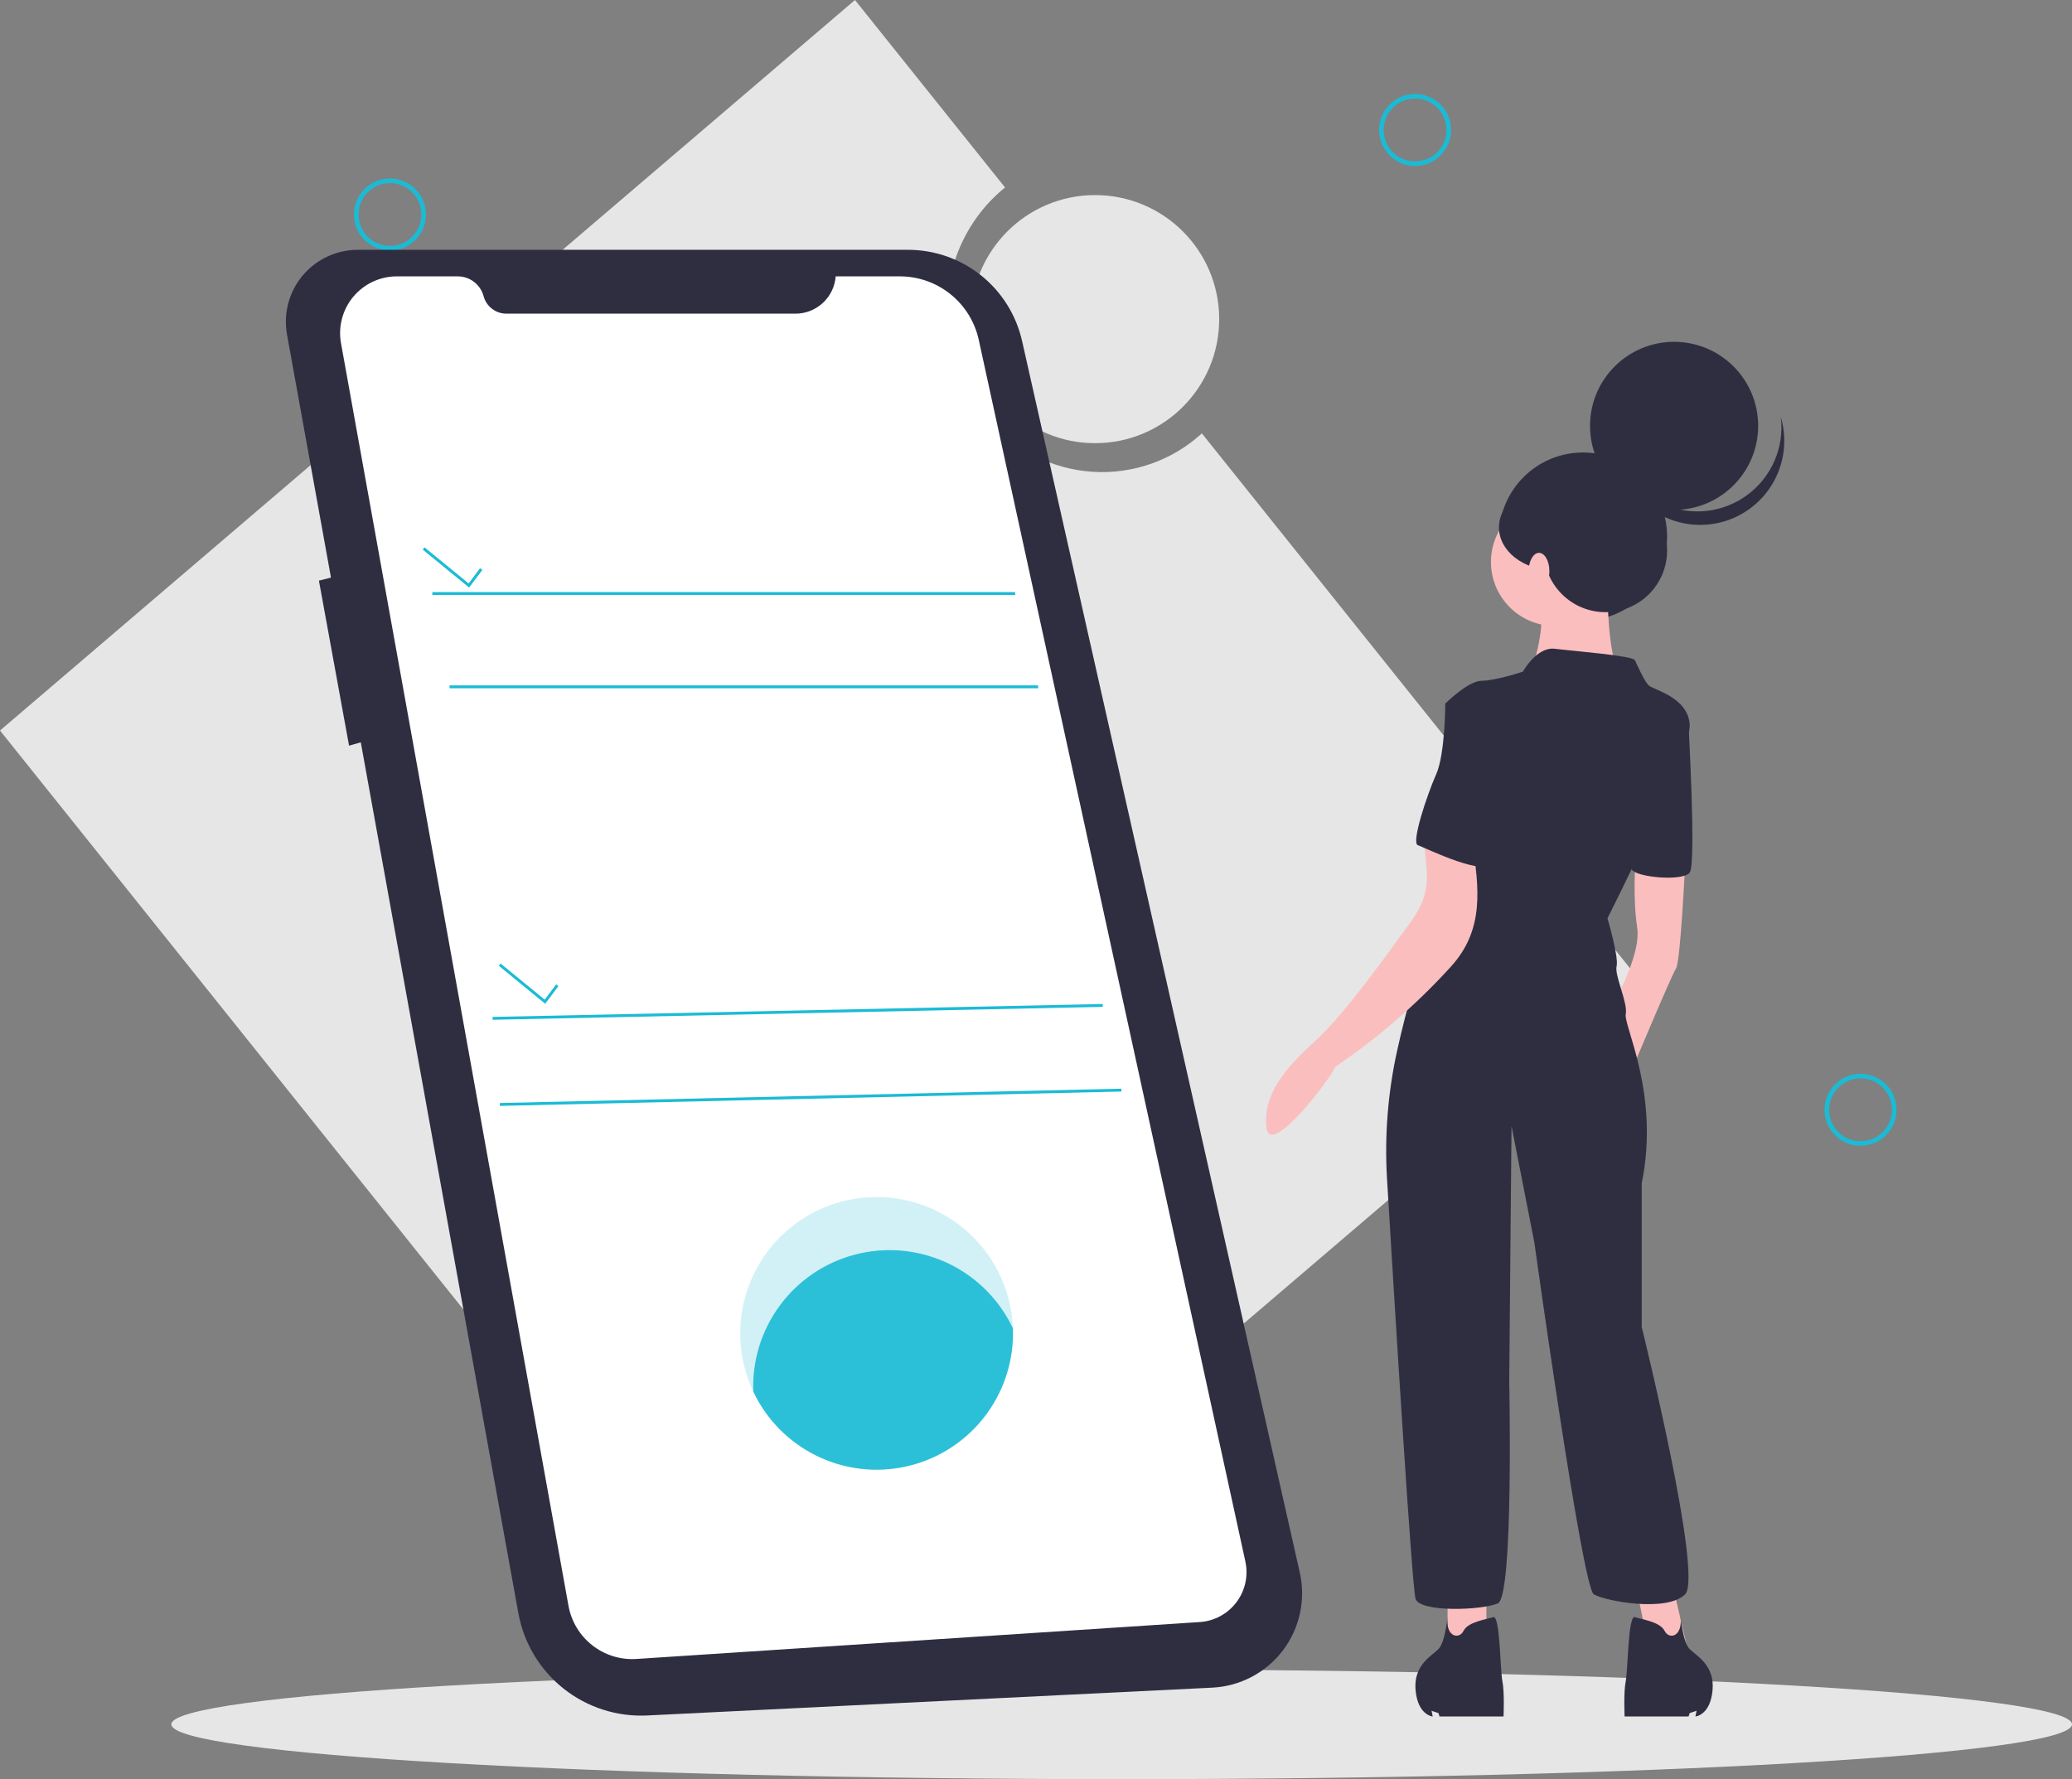 <svg width="907" height="779" viewBox="0 0 907 779" fill="none" xmlns="http://www.w3.org/2000/svg">
<rect x="0" y="0" width="907" height="779" fill="#808080" stroke="none"/>
<path d="M491 779C720.75 779 907 768.255 907 755C907 741.746 720.75 731 491 731C261.25 731 75 741.746 75 755C75 768.255 261.25 779 491 779Z" fill="#E6E6E6"/>
<path d="M718.768 430.508L526.105 189.75C517.357 197.751 506.578 203.193 494.946 205.483C458.675 212.626 423.254 187.857 415.829 150.16C410.581 123.512 420.741 97.552 439.952 82.091L374.259 0L0 319.862L344.509 750.37L718.768 430.508Z" fill="#E6E6E6"/>
<path d="M619.429 71.671C627.578 71.671 634.185 65.065 634.185 56.916C634.185 48.767 627.578 42.16 619.429 42.16C611.28 42.16 604.673 48.767 604.673 56.916C604.673 65.065 611.28 71.671 619.429 71.671Z" stroke="#1BBBD5" stroke-width="2" stroke-miterlimit="10"/>
<path d="M814.429 500.671C822.578 500.671 829.185 494.065 829.185 485.916C829.185 477.767 822.578 471.16 814.429 471.16C806.28 471.16 799.673 477.767 799.673 485.916C799.673 494.065 806.28 500.671 814.429 500.671Z" stroke="#1BBBD5" stroke-width="2" stroke-miterlimit="10"/>
<path d="M170.696 108.671C178.845 108.671 185.451 102.065 185.451 93.916C185.451 85.766 178.845 79.16 170.696 79.16C162.546 79.16 155.94 85.766 155.94 93.916C155.94 102.065 162.546 108.671 170.696 108.671Z" stroke="#1BBBD5" stroke-width="2" stroke-miterlimit="10"/>
<path d="M479.377 194.045C509.374 194.045 533.692 169.727 533.692 139.729C533.692 109.732 509.374 85.414 479.377 85.414C449.379 85.414 425.062 109.732 425.062 139.729C425.062 169.727 449.379 194.045 479.377 194.045Z" fill="#E6E6E6"/>
<path d="M156.884 109.38H397.499C409.11 109.38 420.376 113.33 429.444 120.581C438.512 127.833 444.844 137.954 447.397 149.28L568.975 688.547C570.302 694.429 570.325 700.53 569.044 706.422C567.763 712.314 565.209 717.855 561.56 722.655C557.911 727.456 553.257 731.4 547.923 734.211C542.589 737.023 536.704 738.633 530.682 738.93L283.327 751.117C270.082 751.77 257.052 747.581 246.669 739.332C236.285 731.084 229.257 719.339 226.897 706.289L157.93 325.021L152.799 326.487L139.603 254.223L144.885 252.903L125.634 146.477C124.809 141.919 125 137.234 126.194 132.758C127.387 128.282 129.553 124.125 132.538 120.582C135.522 117.039 139.252 114.198 143.46 112.262C147.668 110.325 152.252 109.341 156.884 109.38Z" fill="#2F2E41"/>
<path d="M365.823 121.005H393.91C401.976 121.005 409.8 123.763 416.082 128.823C422.364 133.882 426.727 140.938 428.446 148.818L545.145 683.686C545.817 686.765 545.816 689.954 545.143 693.033C544.47 696.112 543.14 699.01 541.244 701.528C539.349 704.046 536.932 706.125 534.159 707.624C531.386 709.123 528.323 710.005 525.177 710.211L278.623 726.37C271.667 726.826 264.787 724.705 259.296 720.411C253.805 716.118 250.086 709.953 248.85 703.093L149.271 150.255C148.626 146.677 148.775 143.001 149.706 139.486C150.638 135.972 152.329 132.704 154.661 129.915C156.993 127.126 159.909 124.882 163.202 123.342C166.496 121.803 170.087 121.005 173.723 121.005H200.368C202.947 121.005 205.454 121.855 207.501 123.424C209.548 124.992 211.02 127.192 211.691 129.682C212.283 131.881 213.583 133.823 215.39 135.207C217.197 136.592 219.41 137.343 221.687 137.343H348.18C352.638 137.343 356.932 135.66 360.203 132.631C363.474 129.602 365.481 125.45 365.823 121.005Z" fill="white"/>
<path d="M444.371 259.25H189.246V260.507H444.371V259.25Z" fill="#1BBBD5"/>
<path d="M454.425 300.095H196.787V301.352H454.425V300.095Z" fill="#1BBBD5"/>
<path d="M205.357 257.26L211.154 249.531L210.149 248.777L205.139 255.457L185.833 239.661L185.038 240.635L205.357 257.26Z" fill="#1BBBD5"/>
<path d="M238.662 439.492L244.459 431.763L243.454 431.01L238.443 437.689L219.137 421.894L218.342 422.867L238.662 439.492Z" fill="#1BBBD5"/>
<path d="M482.69 439.597L215.625 445.253L215.652 446.509L482.716 440.854L482.69 439.597Z" fill="#1BBBD5"/>
<path d="M490.857 476.672L218.766 482.956L218.795 484.213L490.886 477.929L490.857 476.672Z" fill="#1BBBD5"/>
<path opacity="0.2" d="M324.035 583.812C324.035 599.645 330.325 614.829 341.52 626.024C352.715 637.219 367.899 643.509 383.732 643.509C399.565 643.509 414.749 637.219 425.944 626.024C437.139 614.829 443.429 599.645 443.429 583.812C443.429 583.064 443.416 582.323 443.385 581.581C442.801 565.953 436.107 551.178 424.743 540.434C413.379 529.689 398.252 523.833 382.615 524.126C366.979 524.418 352.081 530.835 341.127 541.996C330.172 553.158 324.035 568.173 324.035 583.812Z" fill="#1BBBD5"/>
<path d="M692.954 271.717C713.278 271.717 729.754 255.241 729.754 234.917C729.754 214.593 713.278 198.117 692.954 198.117C672.63 198.117 656.154 214.593 656.154 234.917C656.154 255.241 672.63 271.717 692.954 271.717Z" fill="#2F2E41"/>
<path d="M732.654 696.064L739.654 726.064H722.654L715.654 692.064L732.654 696.064Z" fill="#FBBEBE"/>
<path d="M650.654 696.064V724.064L633.654 726.064V696.064H650.654Z" fill="#FBBEBE"/>
<path d="M737.654 378.064C737.654 378.064 735.654 421.064 733.654 424.064C731.654 427.064 713.654 470.064 713.654 470.064L704.654 442.064C704.654 442.064 718.654 419.064 716.654 406.064C714.654 393.064 715.914 377.067 715.914 377.067L737.654 378.064Z" fill="#FBBEBE"/>
<path d="M680.654 274.064C696.118 274.064 708.654 261.528 708.654 246.064C708.654 230.6 696.118 218.064 680.654 218.064C665.19 218.064 652.654 230.6 652.654 246.064C652.654 261.528 665.19 274.064 680.654 274.064Z" fill="#FBBEBE"/>
<path d="M703.654 249.064C703.654 249.064 702.654 289.064 709.654 295.064C716.654 301.064 669.654 296.064 669.654 296.064C669.654 296.064 679.654 268.064 671.654 262.064C663.654 256.064 703.654 249.064 703.654 249.064Z" fill="#FBBEBE"/>
<path d="M666.654 294.064C666.654 294.064 672.654 283.064 680.654 284.064C688.654 285.064 714.654 287.064 715.654 289.064C716.654 291.064 719.654 298.064 721.654 300.064C723.654 302.064 738.654 305.064 739.654 317.064C740.654 329.064 703.654 402.064 703.654 402.064C703.654 402.064 708.654 419.064 707.654 423.064C706.654 427.064 712.654 439.064 711.654 444.064C710.654 449.064 726.654 479.064 718.654 518.064V581.064C718.654 581.064 745.654 690.064 737.654 698.064C729.654 706.064 702.654 701.064 697.654 698.064C692.654 695.064 671.654 544.064 671.654 544.064L661.654 493.064L660.654 605.064C660.654 605.064 662.654 699.064 655.654 702.064C648.654 705.064 621.654 706.064 619.654 700.064C618.094 695.384 610.451 570.875 607.163 516.297C606.024 497.459 607.505 478.553 611.566 460.122C615.728 441.244 621.77 419.065 628.654 410.064C641.654 393.064 649.654 339.064 649.654 339.064L632.654 308.064C632.654 308.064 642.654 298.064 648.654 298.064C654.654 298.064 666.654 294.064 666.654 294.064Z" fill="#2F2E41"/>
<path d="M733.654 310.064L738.927 313.653C738.927 313.653 742.654 378.064 739.654 382.064C736.654 386.064 715.796 384.112 714.225 380.588C712.654 377.064 733.654 310.064 733.654 310.064Z" fill="#2F2E41"/>
<path d="M644.477 368.627C647.404 388.934 649.969 407.011 635.002 423.365C619.961 439.915 602.996 454.61 584.469 467.136C582.633 471.999 555.683 507.709 554.313 493.465C552.942 479.221 562.253 468.054 575.484 456.008C588.715 443.963 607.226 417.828 617.671 403.488C628.115 389.147 623.816 380.205 623.453 368.227C623.09 356.249 640.37 368.772 644.477 368.627Z" fill="#FBBEBE"/>
<path d="M633.654 707.863C633.654 707.863 632.654 719.064 629.654 722.064C626.654 725.064 618.654 729.064 619.654 740.064C620.654 751.064 627.154 751.564 627.154 751.564L626.654 749.064L629.654 750.064L630.154 751.564H658.154C658.154 751.564 658.654 741.064 657.654 736.064C656.654 731.064 656.654 707.064 653.654 708.064C650.654 709.064 642.654 710.064 640.654 714.064C638.654 718.064 632.654 716.662 633.654 707.863Z" fill="#2F2E41"/>
<path d="M735.654 707.863C735.654 707.863 736.654 719.064 739.654 722.064C742.654 725.064 750.654 729.064 749.654 740.064C748.654 751.064 742.154 751.564 742.154 751.564L742.654 749.064L739.654 750.064L739.154 751.564H711.154C711.154 751.564 710.654 741.064 711.654 736.064C712.654 731.064 712.654 707.064 715.654 708.064C718.654 709.064 726.654 710.064 728.654 714.064C730.654 718.064 736.654 716.662 735.654 707.863Z" fill="#2F2E41"/>
<path d="M646.654 305.064L632.654 308.064C632.654 308.064 632.654 330.064 628.654 339.064C624.654 348.064 617.654 369.064 620.654 370.064C623.654 371.064 651.654 385.064 653.654 377.064C655.654 369.064 660.654 305.064 646.654 305.064Z" fill="#2F2E41"/>
<path d="M732.82 223.263C753.144 223.263 769.62 206.788 769.62 186.464C769.62 166.14 753.144 149.664 732.82 149.664C712.496 149.664 696.02 166.14 696.02 186.464C696.02 206.788 712.496 223.263 732.82 223.263Z" fill="#2F2E41"/>
<path d="M764.562 216.936C759.799 220.379 754.281 222.631 748.469 223.503C742.657 224.376 736.721 223.844 731.157 221.952C725.593 220.06 720.563 216.863 716.488 212.629C712.413 208.394 709.411 203.246 707.733 197.613C708.368 202.661 710.042 207.522 712.651 211.89C715.259 216.258 718.744 220.037 722.887 222.99C727.03 225.943 731.74 228.005 736.719 229.045C741.699 230.086 746.84 230.083 751.819 229.036C756.797 227.99 761.505 225.922 765.644 222.965C769.783 220.007 773.264 216.223 775.867 211.852C778.47 207.481 780.139 202.618 780.767 197.57C781.396 192.522 780.971 187.398 779.52 182.522C780.344 189.073 779.391 195.724 776.759 201.78C774.127 207.835 769.914 213.07 764.562 216.936Z" fill="#2F2E41"/>
<path d="M702.767 268.037C717.671 268.037 729.753 255.954 729.753 241.05C729.753 226.146 717.671 214.063 702.767 214.063C687.863 214.063 675.78 226.146 675.78 241.05C675.78 255.954 687.863 268.037 702.767 268.037Z" fill="#2F2E41"/>
<path d="M680.074 249.637C693.284 249.637 703.994 241.261 703.994 230.93C703.994 220.599 693.284 212.223 680.074 212.223C666.863 212.223 656.154 220.599 656.154 230.93C656.154 241.261 666.863 249.637 680.074 249.637Z" fill="#2F2E41"/>
<path d="M673.694 258.13C676.201 258.13 678.233 254.534 678.233 250.099C678.233 245.663 676.201 242.067 673.694 242.067C671.186 242.067 669.154 245.663 669.154 250.099C669.154 254.534 671.186 258.13 673.694 258.13Z" fill="#FBBEBE"/>
<path opacity="0.9" d="M329.691 607.062C329.691 607.81 329.704 608.552 329.735 609.293C335.526 621.56 345.321 631.488 357.507 637.445C369.694 643.401 383.546 645.03 396.782 642.064C410.018 639.097 421.849 631.712 430.328 621.124C438.807 610.536 443.427 597.377 443.429 583.812C443.429 583.064 443.416 582.323 443.385 581.581C437.594 569.315 427.799 559.386 415.612 553.43C403.426 547.474 389.574 545.844 376.338 548.811C363.102 551.777 351.271 559.163 342.792 569.751C334.313 580.339 329.693 593.498 329.691 607.062Z" fill="#1BBBD5"/>
</svg>
